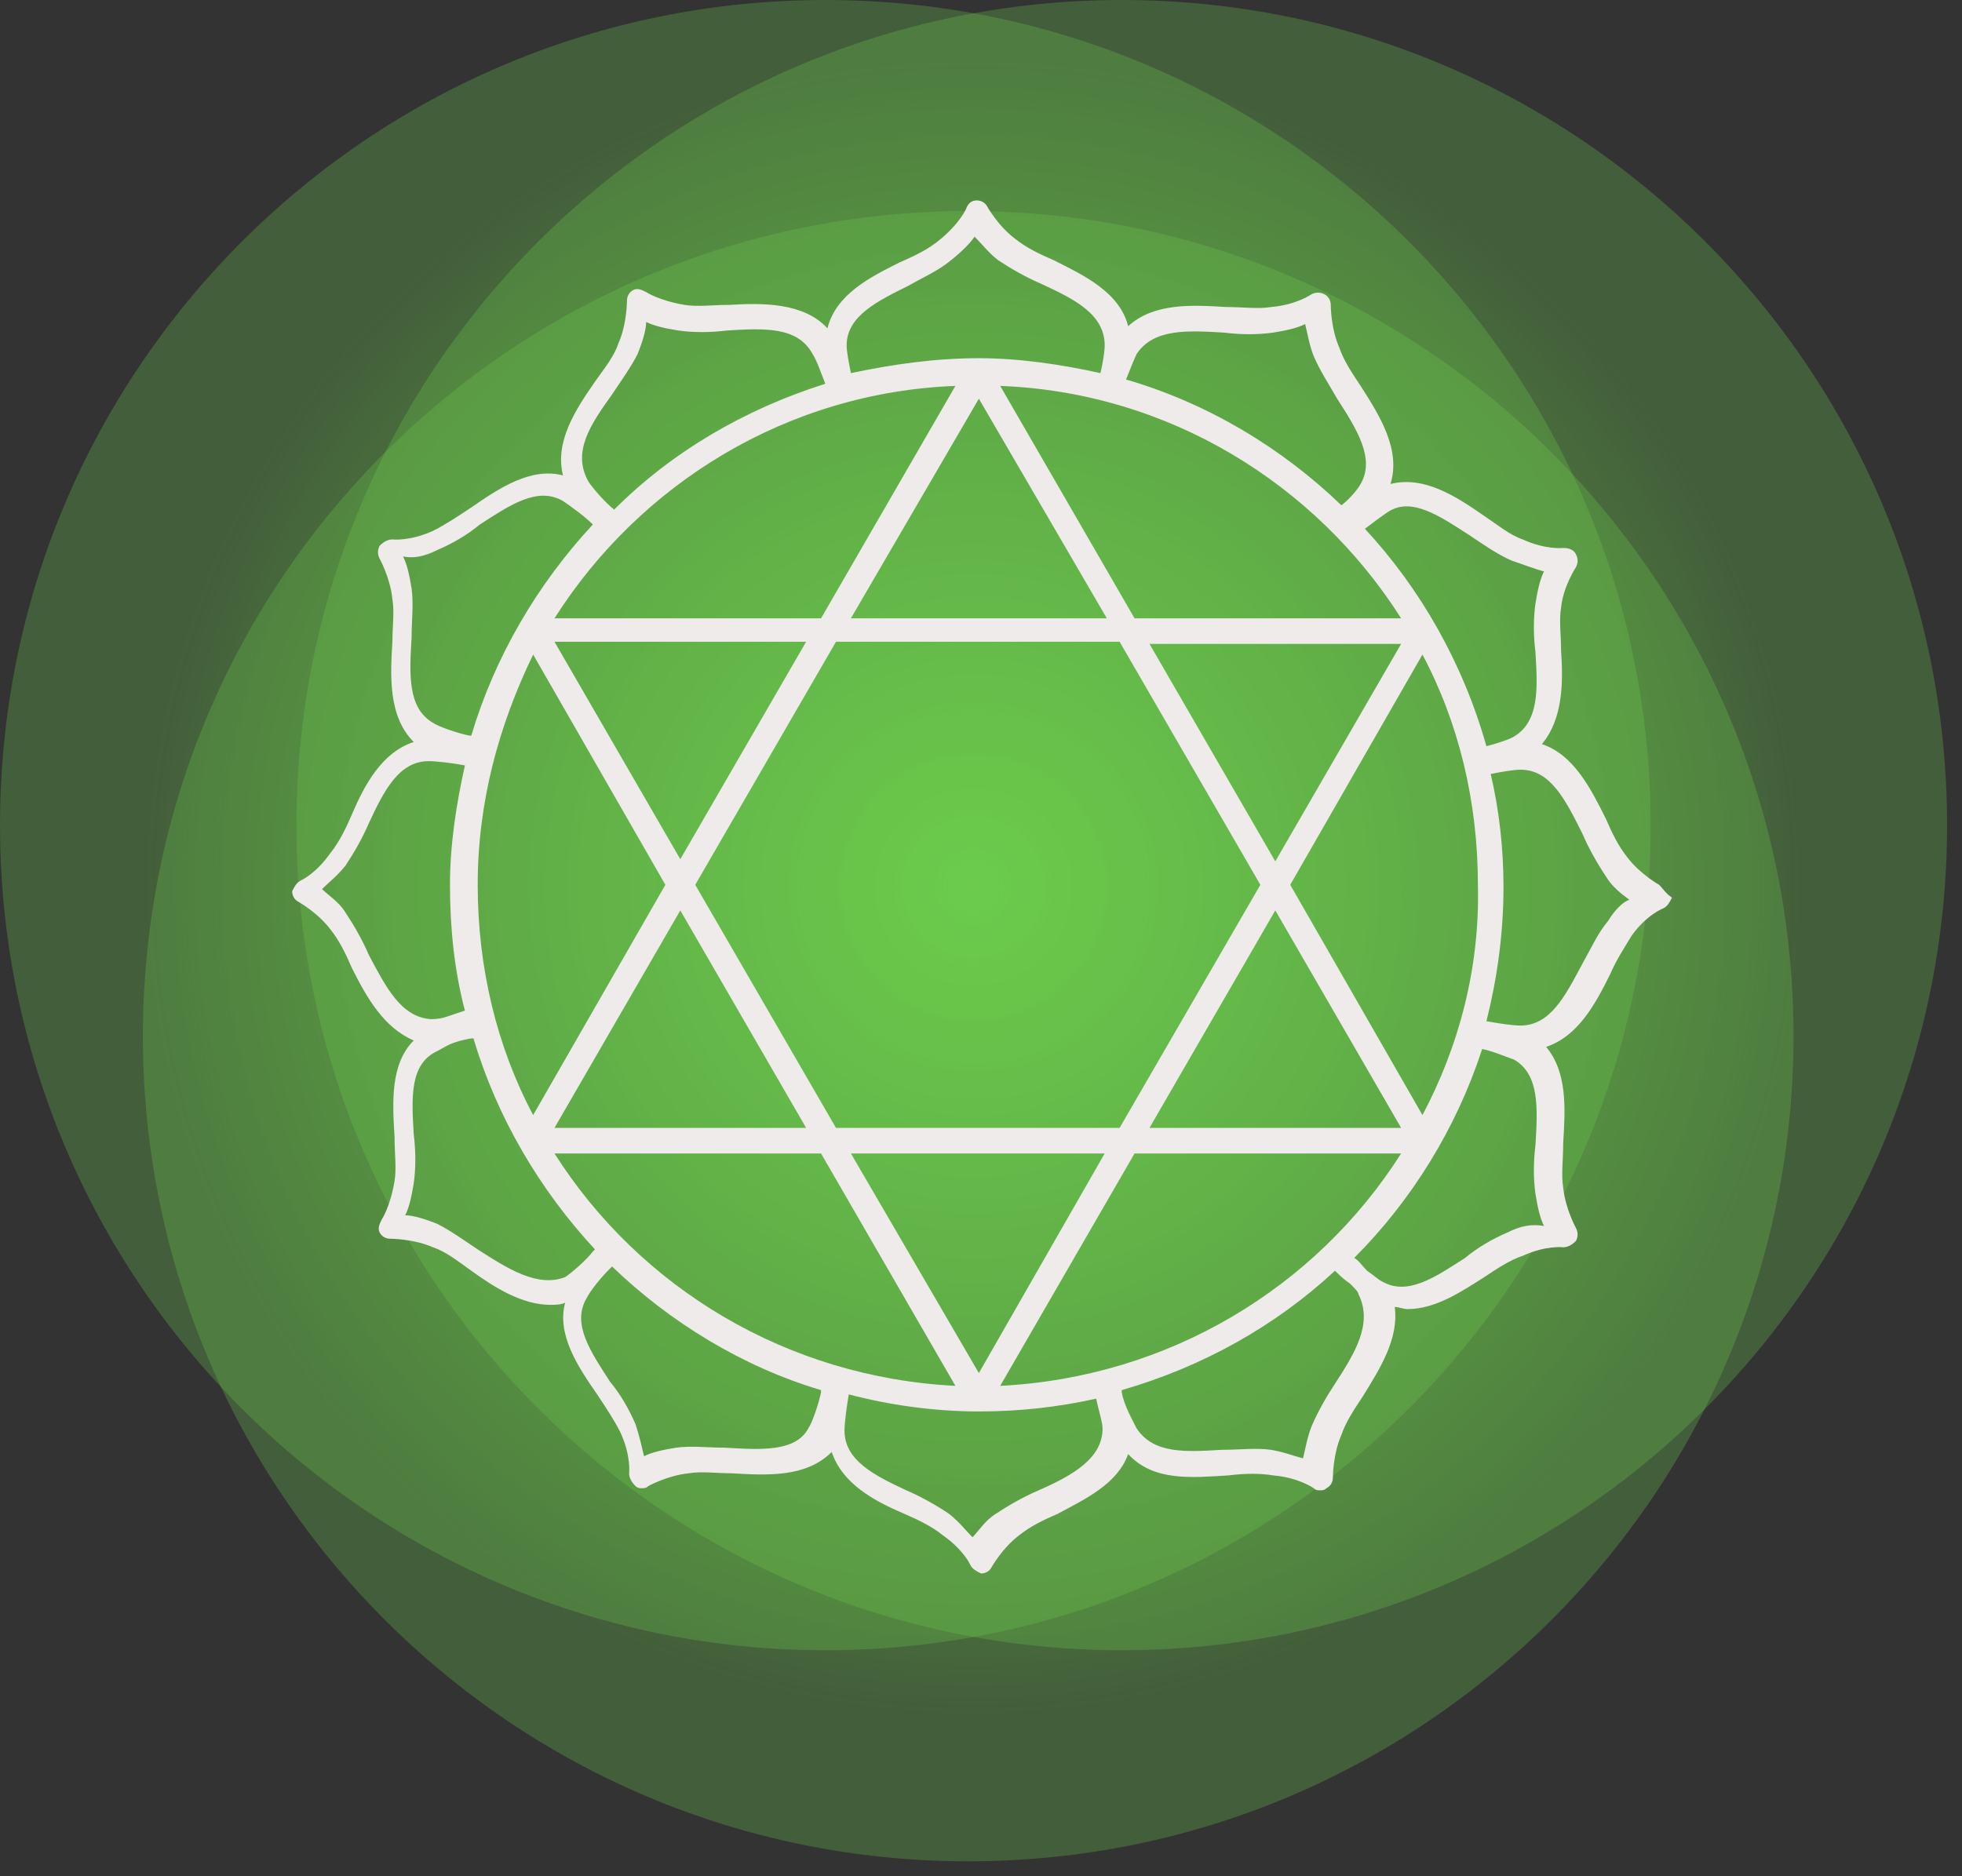 <?xml version="1.0" encoding="UTF-8"?> <svg xmlns="http://www.w3.org/2000/svg" width="92" height="88" viewBox="0 0 92 88" fill="none"><rect x="0" y="0" width="92" height="88" fill="#333333" stroke="none"/> <path d="M45.6 80.3C66.973 80.3 84.3 62.973 84.3 41.6C84.3 20.227 66.973 2.9 45.6 2.9C24.227 2.9 6.9 20.227 6.9 41.6C6.9 62.973 24.227 80.3 45.6 80.3Z" fill="url(#paint0_radial)"></path> <path opacity="0.28" d="M38.7 77.4C60.073 77.4 77.4 60.073 77.4 38.7C77.4 17.327 60.073 0 38.7 0C17.327 0 0 17.327 0 38.7C0 60.073 17.327 77.4 38.7 77.4Z" fill="#6CCB4D"></path> <path opacity="0.28" d="M45.4 87.3C66.773 87.3 84.1 69.973 84.1 48.6C84.1 27.227 66.773 9.9 45.4 9.9C24.026 9.9 6.7 27.227 6.7 48.6C6.7 69.973 24.026 87.3 45.4 87.3Z" fill="#6CCB4D"></path> <path opacity="0.28" d="M52.6 77.4C73.973 77.4 91.3 60.073 91.3 38.7C91.3 17.327 73.973 0 52.6 0C31.227 0 13.9 17.327 13.9 38.7C13.9 60.073 31.227 77.4 52.6 77.4Z" fill="#6CCB4D"></path> <path d="M77.8 41.5C77.8 41.5 76.9 41 76.3 40.2C75.9 39.7 75.6 39.1 75.3 38.4C74.6 37 73.8 35.4 72.3 34.9C73.3 33.7 73.3 32 73.2 30.5C73.2 29.8 73.1 29.1 73.2 28.5C73.3 27.5 73.9 26.6 73.9 26.6C74 26.4 74 26.2 73.9 26C73.8 25.8 73.6 25.7 73.3 25.7C73.3 25.7 72.5 25.8 71.4 25.3C70.8 25.1 70.2 24.6 69.6 24.2C68.3 23.3 66.8 22.3 65.2 22.7C65.7 21.1 64.7 19.5 63.8 18.1C63.4 17.5 63 16.9 62.8 16.3C62.4 15.4 62.4 14.3 62.4 14.3C62.4 14.1 62.3 13.9 62.1 13.8C61.9 13.7 61.7 13.7 61.5 13.8C61.5 13.8 60.8 14.3 59.6 14.4C59 14.5 58.3 14.4 57.5 14.4C55.9 14.3 54.1 14.2 52.9 15.3C52.5 13.7 50.8 12.9 49.4 12.2C48.7 11.9 48.1 11.6 47.6 11.2C46.8 10.6 46.3 9.7 46.3 9.7C46.2 9.5 46 9.4 45.8 9.4C45.6 9.4 45.4 9.5 45.3 9.8C45.3 9.8 45 10.5 44 11.3C43.5 11.7 42.9 12 42.2 12.3C40.8 13 39.2 13.8 38.8 15.4C37.7 14.2 35.8 14.2 34.2 14.3C33.4 14.3 32.7 14.4 32.1 14.3C30.9 14.1 30.3 13.7 30.3 13.7C30.1 13.6 29.9 13.5 29.7 13.6C29.5 13.7 29.4 13.9 29.4 14.1C29.4 14.1 29.4 15.2 29 16.1C28.8 16.7 28.4 17.2 27.9 17.9C27 19.2 26 20.7 26.4 22.3C24.9 21.9 23.4 22.9 22.1 23.8C21.5 24.2 20.9 24.6 20.3 24.9C19.2 25.4 18.4 25.3 18.4 25.3C18.2 25.3 18 25.4 17.8 25.6C17.7 25.8 17.7 26 17.8 26.2C17.8 26.2 18.3 27.1 18.4 28.1C18.5 28.7 18.4 29.4 18.4 30.1C18.3 31.7 18.2 33.6 19.4 34.8C17.9 35.3 17.1 36.8 16.5 38.2C16.2 38.9 15.9 39.5 15.5 40C14.8 41 14.1 41.3 14.1 41.3C13.9 41.4 13.8 41.6 13.7 41.8C13.7 42 13.8 42.2 14 42.3C14 42.3 14.9 42.8 15.5 43.6C15.9 44.1 16.2 44.7 16.5 45.4C17.2 46.8 18 48.2 19.4 48.8C18.3 49.9 18.4 51.7 18.5 53.3C18.5 54.1 18.6 54.8 18.5 55.4C18.3 56.6 17.9 57.2 17.9 57.2C17.8 57.4 17.7 57.6 17.8 57.8C17.9 58 18.1 58.1 18.3 58.1C18.3 58.1 19.4 58.1 20.3 58.5C20.9 58.7 21.4 59.1 22.1 59.6C23.2 60.4 24.5 61.2 25.8 61.2C26 61.2 26.3 61.2 26.5 61.1C26.1 62.6 27.1 64.1 28 65.4C28.4 66 28.8 66.6 29.1 67.2C29.6 68.3 29.5 69.1 29.5 69.1C29.5 69.3 29.6 69.5 29.8 69.7C29.9 69.8 30 69.8 30.1 69.8C30.2 69.8 30.3 69.8 30.4 69.7C30.4 69.7 31.3 69.2 32.3 69.1C32.9 69 33.6 69.1 34.3 69.1C36 69.2 37.8 69.3 39 68.1C39.5 69.6 41 70.4 42.4 71C43.1 71.3 43.7 71.6 44.2 72C45.2 72.7 45.5 73.4 45.5 73.4C45.6 73.6 45.8 73.7 46 73.8C46.2 73.8 46.4 73.7 46.5 73.5C46.5 73.5 47 72.6 47.8 72C48.3 71.6 48.9 71.3 49.6 71C50.9 70.3 52.4 69.6 52.9 68.2C54.1 69.5 55.9 69.3 57.6 69.2C58.4 69.1 59.1 69.1 59.7 69.2C60.9 69.3 61.6 69.8 61.6 69.8C61.7 69.9 61.8 69.9 61.9 69.9C62 69.9 62.1 69.9 62.2 69.8C62.4 69.7 62.5 69.5 62.5 69.3C62.5 69.3 62.5 68.2 62.9 67.3C63.1 66.7 63.5 66.1 63.9 65.5C64.7 64.2 65.6 62.8 65.4 61.3C65.6 61.3 65.8 61.4 66 61.4C67.3 61.4 68.5 60.6 69.6 59.9C70.2 59.5 70.8 59.1 71.4 58.9C72.5 58.4 73.3 58.5 73.3 58.5C73.5 58.5 73.7 58.4 73.9 58.2C74 58 74 57.8 73.9 57.6C73.9 57.6 73.4 56.7 73.3 55.7C73.2 55.1 73.3 54.4 73.3 53.6C73.4 52 73.5 50.3 72.5 49.1C74 48.6 74.8 47.1 75.5 45.7C75.8 45 76.2 44.4 76.5 43.9C77.2 42.9 78 42.6 78 42.6C78.2 42.5 78.3 42.3 78.4 42.1C78.1 41.9 78 41.7 77.8 41.5ZM46.9 65L53.2 54.1H65.7C61.7 60.4 54.8 64.6 46.9 65ZM26 54.1H38.5L44.8 65C36.9 64.6 30 60.4 26 54.1ZM22.4 41.5C22.4 37.6 23.4 34 25 30.7L31.2 41.5L25 52.3C23.3 49.1 22.4 45.4 22.4 41.5ZM44.8 18.1L38.5 29H26C30 22.7 36.9 18.4 44.8 18.1ZM65.7 29H53.2L46.9 18.1C54.8 18.4 61.7 22.7 65.7 29ZM52.5 52.9H39.2L32.6 41.5L39.2 30.1H52.5L59.1 41.5L52.5 52.9ZM59.8 42.7L65.7 52.9H53.9L59.8 42.7ZM45.9 64.4L39.9 54.1H51.8L45.9 64.4ZM37.8 52.9H26L31.9 42.7L37.8 52.9ZM31.9 40.3L26 30.1H37.8L31.9 40.3ZM39.9 29L45.9 18.7L51.9 29H39.9ZM53.9 30.2H65.7L59.8 40.4L53.9 30.2ZM66.7 52.3L60.5 41.5L66.7 30.7C68.4 33.9 69.3 37.6 69.3 41.5C69.4 45.4 68.4 49.1 66.7 52.3ZM68.9 25.1C69.5 25.5 70.2 26 70.9 26.3C71.5 26.5 72 26.7 72.4 26.8C72.2 27.2 72.1 27.7 72 28.3C71.9 29 71.9 29.8 72 30.6C72.1 32.3 72.2 33.9 70.9 34.6C70.7 34.7 70.1 34.9 69.7 35C68.6 31.1 66.6 27.6 64 24.8C64.4 24.5 64.8 24.2 65.1 24C66.2 23.3 67.5 24.2 68.9 25.1ZM57.4 15.6C58.2 15.7 59 15.7 59.7 15.6C60.3 15.5 60.8 15.4 61.2 15.2C61.3 15.6 61.4 16.2 61.6 16.7C61.9 17.4 62.3 18 62.7 18.7C63.6 20.1 64.5 21.5 63.8 22.7C63.7 22.9 63.3 23.4 62.9 23.7C60.1 21 56.6 18.9 52.8 17.8C53 17.3 53.2 16.8 53.3 16.6C54.1 15.4 55.7 15.5 57.4 15.6ZM42.6 13.4C43.3 13 44 12.7 44.6 12.2C45.1 11.8 45.5 11.4 45.7 11.1C46 11.4 46.4 11.9 46.8 12.2C47.4 12.6 48.1 13 48.8 13.3C50.3 14 51.8 14.7 51.8 16.2C51.8 16.5 51.7 17.1 51.6 17.5C49.8 17.1 47.8 16.8 45.9 16.8C43.8 16.8 41.8 17.1 39.9 17.5C39.8 17 39.7 16.5 39.7 16.2C39.7 14.8 41.2 14.1 42.6 13.4ZM28.7 18.5C29.1 17.9 29.6 17.2 29.9 16.6C30.1 16.1 30.3 15.5 30.3 15.1C30.7 15.3 31.2 15.4 31.8 15.5C32.5 15.6 33.3 15.6 34.1 15.5C35.8 15.4 37.4 15.3 38.1 16.6C38.3 16.9 38.5 17.5 38.7 18C34.9 19.2 31.5 21.2 28.8 23.9C28.4 23.6 27.8 22.9 27.6 22.6C26.8 21.2 27.7 19.9 28.7 18.5ZM20.5 25.8C21.2 25.5 21.9 25.1 22.5 24.6C23.9 23.7 25.2 22.8 26.4 23.5C26.7 23.7 27.4 24.2 27.8 24.6C25.2 27.4 23.2 30.8 22.1 34.5H22C21.5 34.4 20.6 34.1 20.3 33.9C19.1 33.2 19.2 31.6 19.3 29.9C19.3 29.1 19.4 28.3 19.3 27.6C19.2 27 19.1 26.5 18.9 26.1C19.4 26.2 19.9 26.1 20.5 25.8ZM17.3 44.8C17 44.1 16.6 43.4 16.2 42.8C15.9 42.3 15.4 42 15.1 41.7C15.4 41.4 15.8 41.1 16.2 40.6C16.6 40 17 39.3 17.3 38.6C18 37.1 18.7 35.7 20.1 35.7C20.5 35.7 21.3 35.8 21.8 35.9C21.4 37.7 21.1 39.6 21.1 41.5C21.1 43.5 21.3 45.5 21.8 47.4C21.5 47.5 21.2 47.6 20.9 47.7C20.6 47.8 20.3 47.8 20.2 47.8C18.8 47.7 18.1 46.3 17.3 44.8ZM22.4 58.6C21.8 58.2 21.1 57.7 20.5 57.4C20 57.2 19.4 57 19 57C19.2 56.6 19.3 56.1 19.4 55.5C19.5 54.8 19.5 54 19.4 53.2C19.3 51.5 19.2 49.9 20.5 49.3C20.7 49.2 21 49 21.3 48.9C21.6 48.8 22 48.7 22.2 48.7C23.3 52.4 25.3 55.8 27.9 58.6L27.8 58.7C27.5 59.1 26.8 59.7 26.5 59.9C25.2 60.4 23.8 59.5 22.4 58.6ZM34 67.9C33.2 67.9 32.4 67.8 31.7 67.9C31.1 68 30.6 68.1 30.2 68.3C30.1 67.9 30 67.4 29.8 66.8C29.5 66.1 29.1 65.4 28.6 64.8C27.7 63.4 26.8 62.1 27.5 60.9C27.7 60.5 28.2 59.9 28.6 59.5L28.7 59.4C31.4 62 34.8 64.1 38.5 65.2C38.5 65.2 38.5 65.2 38.5 65.3C38.4 65.8 38.1 66.7 37.9 67C37.3 68.1 35.7 68 34 67.9ZM48.7 69.9C48 70.2 47.3 70.6 46.7 71C46.2 71.3 45.9 71.8 45.6 72.1C45.3 71.8 45 71.4 44.5 71C43.9 70.6 43.2 70.2 42.5 69.9C41 69.2 39.6 68.5 39.6 67.1C39.6 66.7 39.7 66 39.8 65.4C41.7 65.9 43.8 66.2 45.9 66.2C47.8 66.2 49.6 66 51.4 65.6C51.5 66.1 51.7 66.7 51.7 67C51.7 68.4 50.3 69.2 48.7 69.9ZM62.6 64.9C62.2 65.5 61.8 66.2 61.5 66.9C61.3 67.4 61.2 68 61.1 68.4C60.7 68.3 60.2 68.1 59.6 68C58.9 67.9 58.1 68 57.3 68C55.6 68.1 54.1 68.2 53.3 67C53.1 66.6 52.7 65.9 52.6 65.3C52.6 65.3 52.6 65.3 52.6 65.2C56.4 64.1 59.8 62.2 62.6 59.6C62.8 59.8 63 60 63.3 60.2C63.5 60.4 63.7 60.6 63.7 60.7C64.4 62.1 63.5 63.5 62.6 64.9ZM70.7 57.8C70 58.1 69.3 58.5 68.7 59C67.3 59.9 66 60.8 64.8 60.1C64.6 60 64.4 59.8 64.1 59.6C63.9 59.4 63.7 59.1 63.5 59C66.2 56.3 68.3 52.9 69.5 49.2C70 49.3 70.7 49.6 71 49.7C72.2 50.4 72.1 52 72 53.7C71.9 54.5 71.9 55.3 72 56C72.1 56.6 72.2 57.1 72.4 57.5C71.8 57.4 71.3 57.5 70.7 57.8ZM75.4 43.2C74.9 43.8 74.6 44.5 74.2 45.2C73.4 46.7 72.7 48.1 71.3 48.1C70.9 48.1 70.3 48 69.7 47.9C70.2 45.9 70.5 43.8 70.5 41.6C70.5 39.8 70.3 38 69.9 36.3C70.4 36.2 71 36.1 71.3 36.1C72.7 36.1 73.4 37.5 74.2 39.1C74.5 39.8 74.9 40.5 75.3 41.1C75.6 41.6 76 41.9 76.4 42.2C76.1 42.3 75.7 42.7 75.4 43.2Z" fill="#EFEBEA"></path> <defs> <radialGradient id="paint0_radial" cx="0" cy="0" r="1" gradientUnits="userSpaceOnUse" gradientTransform="translate(45.642 41.603) scale(38.662)"> <stop offset="0.004" stop-color="#6CCB4D"></stop> <stop offset="1" stop-color="#6CCB4D" stop-opacity="0"></stop> </radialGradient> </defs> </svg> 